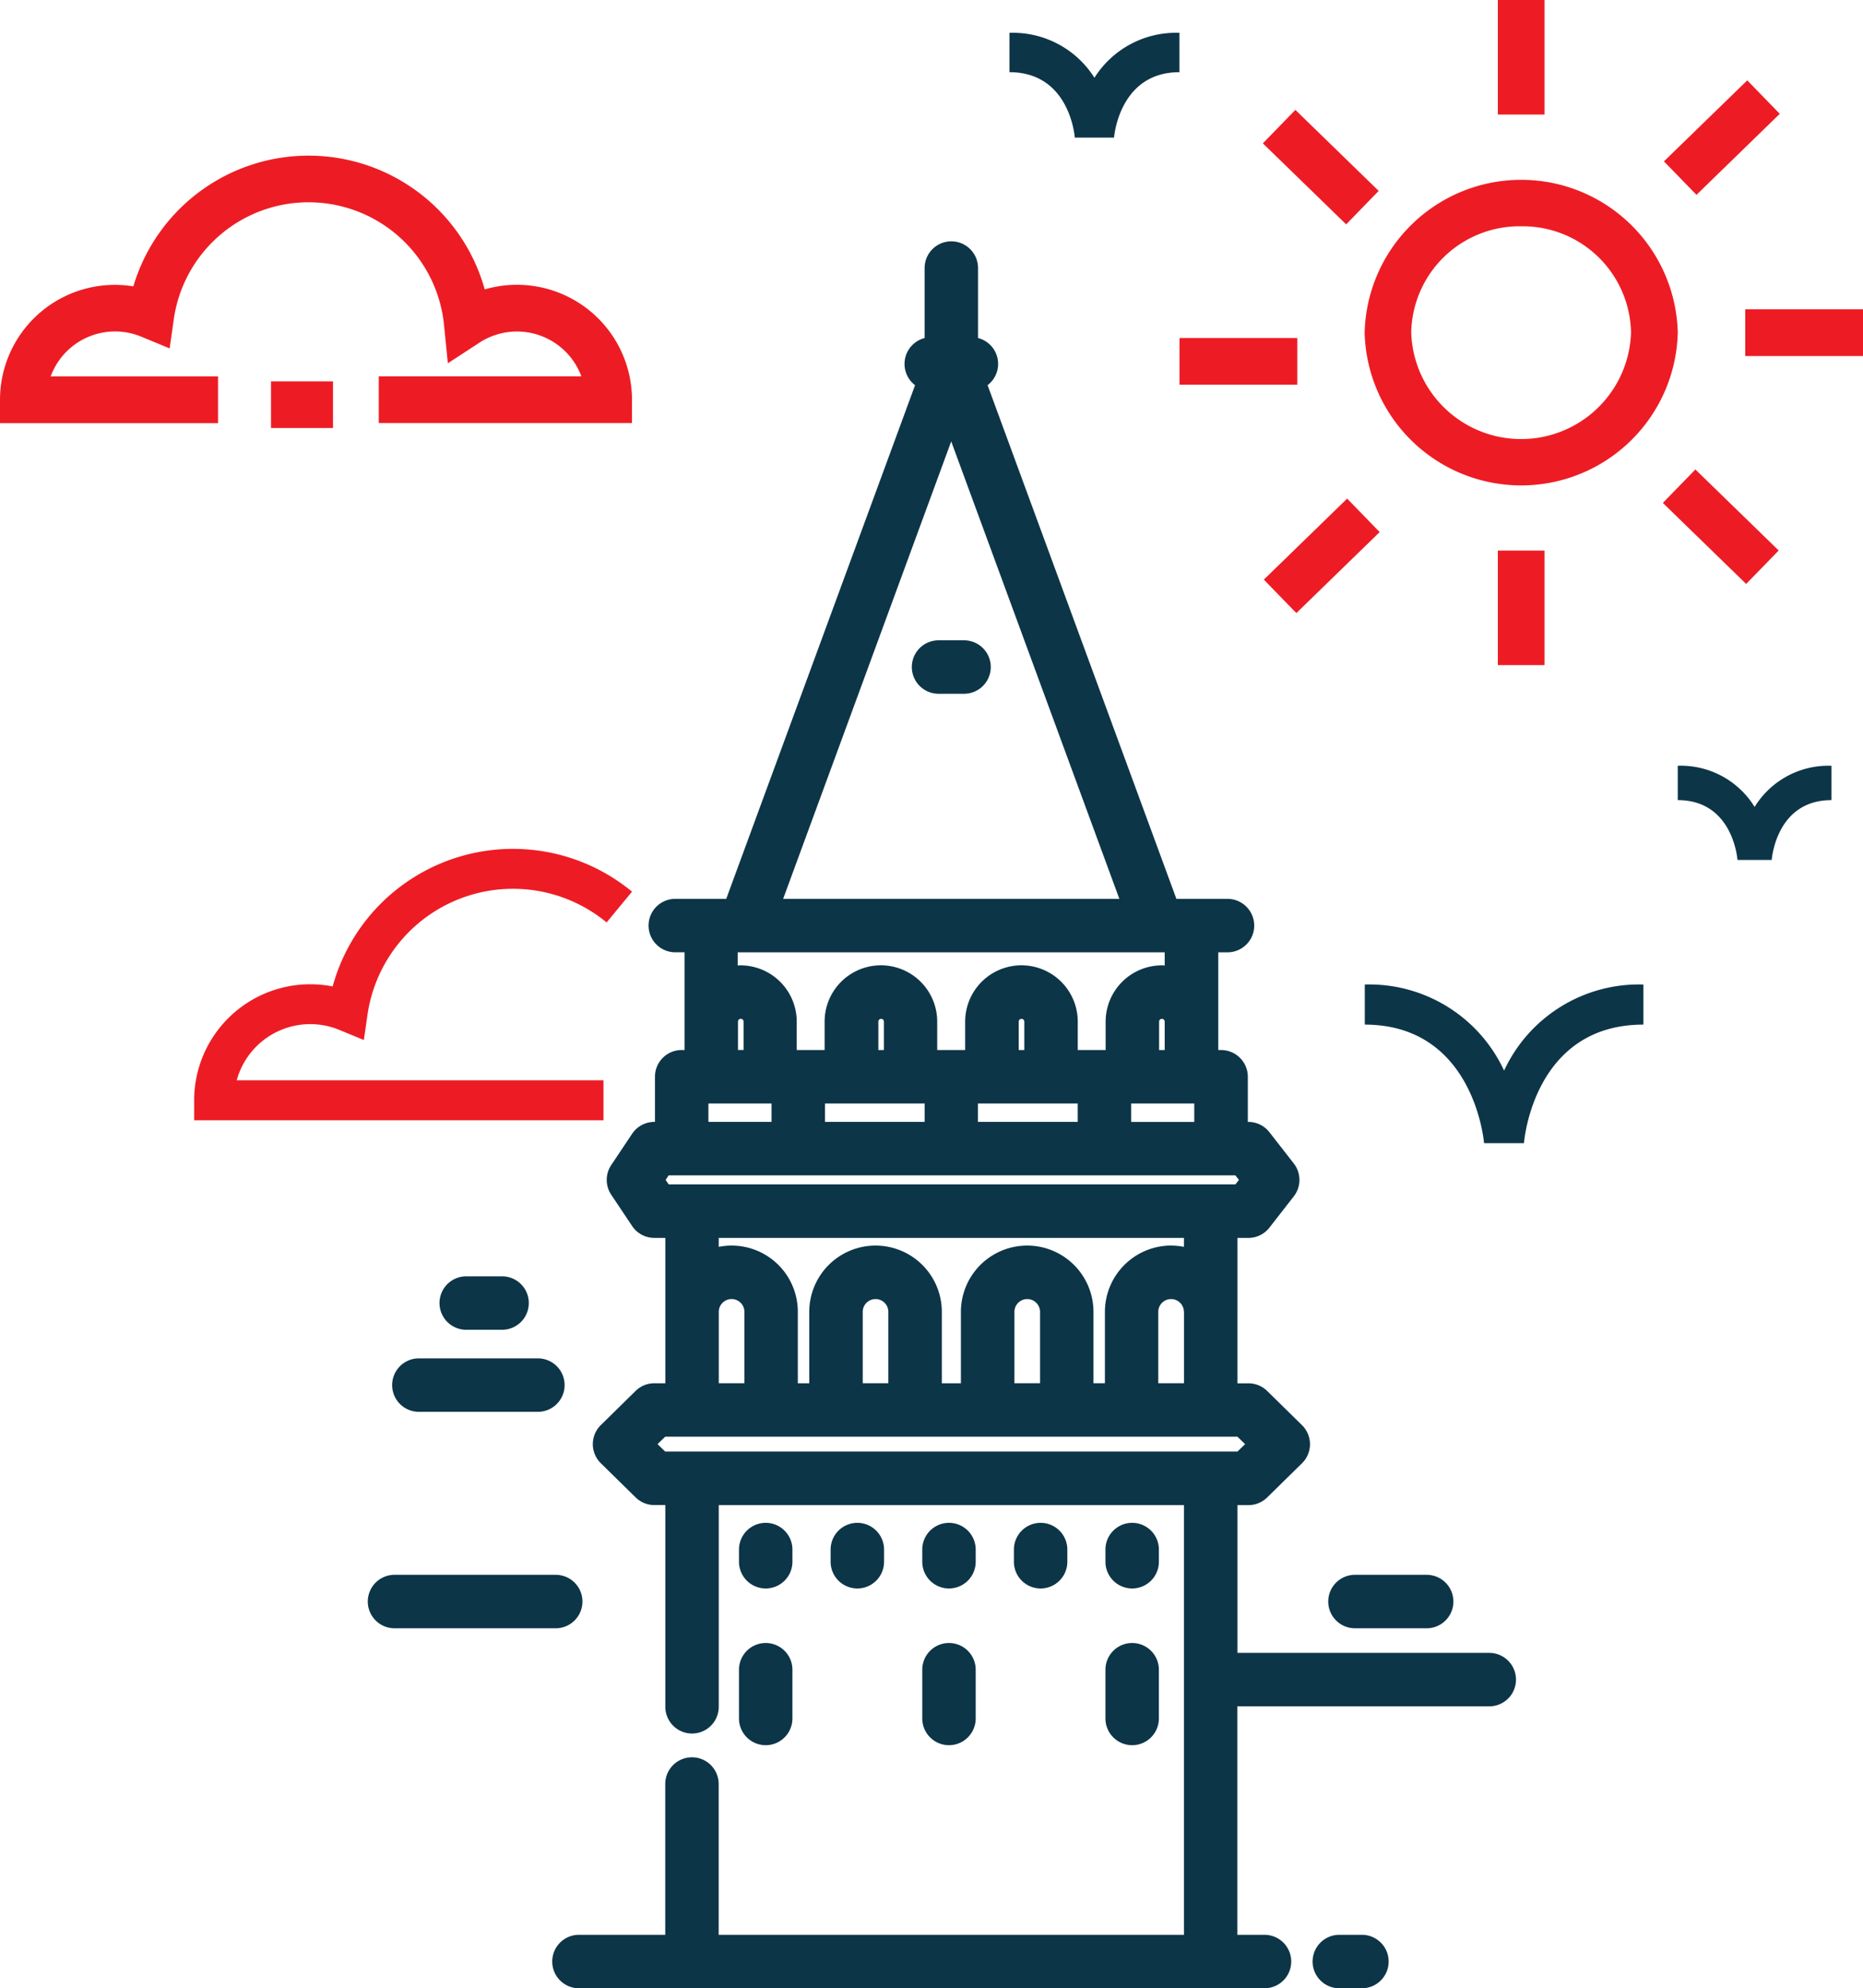 <svg xmlns="http://www.w3.org/2000/svg" width="97.624" height="104.16" viewBox="0 0 97.624 104.16">
  <g id="Group_41523" data-name="Group 41523" transform="translate(-1231.703 -537.872)">
    <g id="burj-al-arab" transform="translate(1221.426 525.372)">
      <path id="Path_59093" data-name="Path 59093" d="M73.534,16.211a8.207,8.207,0,0,0,16.409,0,8.207,8.207,0,0,0-16.409,0Zm8.2-5.57a5.674,5.674,0,0,1,5.759,5.57,5.762,5.762,0,0,1-11.518,0A5.674,5.674,0,0,1,81.739,10.641Z" transform="translate(8.252 13.714)" fill="#ed1c24"/>
      <path id="Path_59094" data-name="Path 59094" d="M79.244.5h2.445v6H79.244Z" transform="translate(9.523 12)" fill="#ed1c24"/>
      <path id="Path_59095" data-name="Path 59095" d="M0,0H6.089V2.445H0Z" transform="matrix(-0.717, -0.697, 0.697, -0.717, 80.818, 24.254)" fill="#ed1c24"/>
      <path id="Path_59096" data-name="Path 59096" d="M65.6,14.982h6.172v2.445H65.6Z" transform="translate(6.484 15.226)" fill="#ed1c24"/>
      <path id="Path_59097" data-name="Path 59097" d="M0,0H2.445V6.089H0Z" transform="matrix(-0.697, -0.717, 0.717, -0.697, 78.208, 44.618)" fill="#ed1c24"/>
      <path id="Path_59098" data-name="Path 59098" d="M79.244,24.089h2.445v6H79.244Z" transform="translate(9.523 17.254)" fill="#ed1c24"/>
      <path id="Path_59099" data-name="Path 59099" d="M0,0H2.445V6.089H0Z" transform="matrix(0.697, -0.717, 0.717, 0.697, 97.413, 38.847)" fill="#ed1c24"/>
      <path id="Path_59100" data-name="Path 59100" d="M89.845,13.751h6.171V16.2H89.845Z" transform="translate(11.885 14.952)" fill="#ed1c24"/>
      <path id="Path_59101" data-name="Path 59101" d="M0,0H2.445V6.089H0Z" transform="matrix(-0.697, -0.717, 0.717, -0.697, 99.174, 22.707)" fill="#ed1c24"/>
      <path id="Path_59102" data-name="Path 59102" d="M9.451,59.69v1.046H30.9V58.644H11.682A3.993,3.993,0,0,1,17.1,56.021l1.244.513.191-1.332a7.705,7.705,0,0,1,12.529-4.828l1.332-1.613a9.8,9.8,0,0,0-15.688,4.966A6.084,6.084,0,0,0,9.451,59.69Z" transform="translate(11 10.45)" fill="#ed1c24"/>
      <path id="Path_59103" data-name="Path 59103" d="M12.188,17.022h3.248v2.445H12.188Z" transform="translate(12.29 15.455)" fill="#ed1c24"/>
      <path id="Path_59104" data-name="Path 59104" d="M25.974,14.36A9.582,9.582,0,0,0,7.561,14.2,6.022,6.022,0,0,0,.574,20.143v1.223H12V18.92H3.229a3.592,3.592,0,0,1,4.78-2.07l1.454.6.223-1.557a7.133,7.133,0,0,1,14.156.337l.2,2,1.686-1.1a3.6,3.6,0,0,1,5.311,1.785H20.422v2.445H33.691V20.143a6.028,6.028,0,0,0-7.717-5.783Z" transform="translate(9.703 13.301)" fill="#ed1c24"/>
      <path id="Path_59105" data-name="Path 59105" d="M55.444,16.651c.011-.14.316-3.426,3.426-3.426V11.163a5.056,5.056,0,0,0-4.454,2.354,5.054,5.054,0,0,0-4.453-2.354v2.062c3.025,0,3.394,3.08,3.425,3.426Z" transform="translate(13.211 3.057)" fill="#0d3548"/>
      <path id="Path_59106" data-name="Path 59106" d="M68.99,54.73c5.651,0,6.237,5.96,6.259,6.211h2.091c.02-.253.574-6.211,6.259-6.211v-2.1a7.788,7.788,0,0,0-7.3,4.511,7.788,7.788,0,0,0-7.3-4.511v2.1Z" transform="translate(12.795 11.446)" fill="#0d3548"/>
      <path id="Path_59107" data-name="Path 59107" d="M84.643,40.059l1.792,0c.029-.321.364-3.133,3.131-3.133v-1.8a4.543,4.543,0,0,0-4.027,2.157,4.542,4.542,0,0,0-4.027-2.157v1.8c2.767,0,3.1,2.812,3.13,3.129Z" transform="translate(16.682 17.49)" fill="#0d3548"/>
    </g>
    <g id="galata-tower" transform="translate(1168.551 550.515)">
      <g id="Group_41492" data-name="Group 41492" transform="translate(110.932 20.901)">
        <g id="Group_41491" data-name="Group 41491">
          <path id="Path_60396" data-name="Path 60396" d="M244.651,116.931h-1.337a1.4,1.4,0,0,0,0,2.8h1.337a1.4,1.4,0,1,0,0-2.8Z" transform="translate(-241.913 -116.931)" fill="#0d3548"/>
        </g>
      </g>
      <g id="Group_41494" data-name="Group 41494" transform="translate(101.875 67.137)">
        <g id="Group_41493" data-name="Group 41493">
          <path id="Path_60397" data-name="Path 60397" d="M192.643,375.6a1.4,1.4,0,0,0-1.4,1.4v.638a1.4,1.4,0,1,0,2.8,0V377A1.4,1.4,0,0,0,192.643,375.6Z" transform="translate(-191.242 -375.603)" fill="#0d3548"/>
        </g>
      </g>
      <g id="Group_41496" data-name="Group 41496" transform="translate(106.677 67.137)">
        <g id="Group_41495" data-name="Group 41495" transform="translate(0)">
          <path id="Path_60398" data-name="Path 60398" d="M219.509,375.6a1.4,1.4,0,0,0-1.4,1.4v.638a1.4,1.4,0,1,0,2.8,0V377A1.4,1.4,0,0,0,219.509,375.6Z" transform="translate(-218.108 -375.603)" fill="#0d3548"/>
        </g>
      </g>
      <g id="Group_41498" data-name="Group 41498" transform="translate(111.479 67.137)">
        <g id="Group_41497" data-name="Group 41497">
          <path id="Path_60399" data-name="Path 60399" d="M246.374,375.6a1.4,1.4,0,0,0-1.4,1.4v.638a1.4,1.4,0,1,0,2.8,0V377A1.4,1.4,0,0,0,246.374,375.6Z" transform="translate(-244.973 -375.603)" fill="#0d3548"/>
        </g>
      </g>
      <g id="Group_41500" data-name="Group 41500" transform="translate(116.281 67.137)">
        <g id="Group_41499" data-name="Group 41499">
          <path id="Path_60400" data-name="Path 60400" d="M273.239,375.6a1.4,1.4,0,0,0-1.4,1.4v.638a1.4,1.4,0,1,0,2.8,0V377A1.4,1.4,0,0,0,273.239,375.6Z" transform="translate(-271.838 -375.603)" fill="#0d3548"/>
        </g>
      </g>
      <g id="Group_41502" data-name="Group 41502" transform="translate(121.083 67.137)">
        <g id="Group_41501" data-name="Group 41501" transform="translate(0)">
          <path id="Path_60401" data-name="Path 60401" d="M300.1,375.6a1.4,1.4,0,0,0-1.4,1.4v.638a1.4,1.4,0,1,0,2.8,0V377A1.4,1.4,0,0,0,300.1,375.6Z" transform="translate(-298.704 -375.603)" fill="#0d3548"/>
        </g>
      </g>
      <g id="Group_41504" data-name="Group 41504" transform="translate(101.875 73.428)">
        <g id="Group_41503" data-name="Group 41503">
          <path id="Path_60402" data-name="Path 60402" d="M192.643,410.8a1.4,1.4,0,0,0-1.4,1.4v2.553a1.4,1.4,0,0,0,2.8,0V412.2A1.4,1.4,0,0,0,192.643,410.8Z" transform="translate(-191.242 -410.799)" fill="#0d3548"/>
        </g>
      </g>
      <g id="Group_41506" data-name="Group 41506" transform="translate(111.479 73.428)">
        <g id="Group_41505" data-name="Group 41505">
          <path id="Path_60403" data-name="Path 60403" d="M246.374,410.8a1.4,1.4,0,0,0-1.4,1.4v2.553a1.4,1.4,0,0,0,2.8,0V412.2A1.4,1.4,0,0,0,246.374,410.8Z" transform="translate(-244.973 -410.799)" fill="#0d3548"/>
        </g>
      </g>
      <g id="Group_41508" data-name="Group 41508" transform="translate(121.083 73.428)">
        <g id="Group_41507" data-name="Group 41507" transform="translate(0)">
          <path id="Path_60404" data-name="Path 60404" d="M300.1,410.8a1.4,1.4,0,0,0-1.4,1.4v2.553a1.4,1.4,0,0,0,2.8,0V412.2A1.4,1.4,0,0,0,300.1,410.8Z" transform="translate(-298.704 -410.799)" fill="#0d3548"/>
        </g>
      </g>
      <g id="Group_41510" data-name="Group 41510" transform="translate(131.933 88.716)">
        <g id="Group_41509" data-name="Group 41509" transform="translate(0)">
          <path id="Path_60405" data-name="Path 60405" d="M361.991,496.327h-1.185a1.4,1.4,0,0,0,0,2.8h1.185a1.4,1.4,0,1,0,0-2.8Z" transform="translate(-359.405 -496.327)" fill="#0d3548"/>
        </g>
      </g>
      <g id="Group_41512" data-name="Group 41512" transform="translate(92.088)">
        <g id="Group_41511" data-name="Group 41511" transform="translate(0)">
          <path id="Path_60406" data-name="Path 60406" d="M185.6,73.945h-13.2v-7.74h.575a1.4,1.4,0,0,0,.981-.4l1.824-1.79a1.4,1.4,0,0,0,0-2l-1.824-1.79a1.4,1.4,0,0,0-.981-.4h-.575V52.208h.575a1.4,1.4,0,0,0,1.1-.54l1.276-1.637a1.4,1.4,0,0,0,0-1.723l-1.276-1.637a1.4,1.4,0,0,0-1.1-.54h-.032V43.766a1.4,1.4,0,0,0-1.4-1.4h-.149V37.246h.484a1.4,1.4,0,1,0,0-2.8H169.2L159.306,7.535a1.4,1.4,0,0,0-.5-2.47V1.4a1.4,1.4,0,1,0-2.8,0V5.066a1.4,1.4,0,0,0-.5,2.47l-9.895,26.909h-2.67a1.4,1.4,0,1,0,0,2.8h.484v5.119h-.149a1.4,1.4,0,0,0-1.4,1.4v2.366h-.032a1.4,1.4,0,0,0-1.165.623l-1.094,1.637a1.4,1.4,0,0,0,0,1.557l1.094,1.637a1.4,1.4,0,0,0,1.165.623h.575v7.615h-.575a1.4,1.4,0,0,0-.981.4l-1.823,1.79a1.4,1.4,0,0,0,0,2l1.823,1.79a1.4,1.4,0,0,0,.981.4h.575V76.771a1.4,1.4,0,1,0,2.8,0V66.205h24.377V88.716H145.215v-7.9a1.4,1.4,0,1,0-2.8,0v7.9h-4.522a1.4,1.4,0,0,0,0,2.8h35.924a1.4,1.4,0,0,0,0-2.8h-1.422V76.747h13.2a1.4,1.4,0,0,0,0-2.8ZM169.987,45.167h.149v.965h-3.309v-.965h3.159Zm-1.693-2.8V40.877a.146.146,0,0,1,.292,0v1.488ZM157.4,10.481l8.811,23.964H148.593ZM146.223,37.246h22.363v.691c-.049,0-.1-.008-.146-.008a2.951,2.951,0,0,0-2.948,2.948v1.488h-1.461V40.877a2.948,2.948,0,1,0-5.9,0v1.488h-1.465V40.877a2.948,2.948,0,1,0-5.9,0v1.488h-1.461V40.877a2.951,2.951,0,0,0-2.948-2.948c-.049,0-.1.005-.146.008v-.691Zm15.007,5.119h-.292V40.877a.146.146,0,1,1,.292,0Zm2.8,2.8v.965H158.8v-.965h5.222Zm-10.156-2.8h-.292V40.877a.146.146,0,1,1,.292,0Zm2.133,2.8v.965h-5.221v-.965H156Zm-9.78-4.29h0a.146.146,0,1,1,.292,0v1.488h-.292Zm-1.4,4.29h3.158v.965h-3.308v-.965h.149Zm-2.234,3.766h29.7l.184.237-.184.236h-29.7l-.158-.236Zm26.334,3.676a3.477,3.477,0,0,0-3.473,3.473v3.741h-.6V56.082a3.473,3.473,0,0,0-6.946,0v3.741h-1V56.082a3.473,3.473,0,0,0-6.946,0v3.741h-.6V56.082a3.468,3.468,0,0,0-4.144-3.406v-.468h24.377v.468A3.473,3.473,0,0,0,168.921,52.61Zm.671,3.473v3.741H168.25V56.083a.671.671,0,0,1,1.343,0Zm-7.543,0v3.741h-1.343V56.083a.671.671,0,0,1,1.343,0Zm-7.949,0v3.741h-1.343V56.083a.671.671,0,0,1,1.343,0Zm-7.543,0v3.741h-1.343V56.082a.671.671,0,0,1,1.343,0ZM142.412,63.4l-.4-.389.4-.389H172.4l.4.389-.4.389Z" transform="translate(-136.491)" fill="#0d3548"/>
        </g>
      </g>
      <g id="Group_41514" data-name="Group 41514" transform="translate(132.754 69.853)">
        <g id="Group_41513" data-name="Group 41513">
          <path id="Path_60407" data-name="Path 60407" d="M369.159,390.8H365.4a1.4,1.4,0,1,0,0,2.8h3.758a1.4,1.4,0,0,0,0-2.8Z" transform="translate(-364 -390.796)" fill="#0d3548"/>
        </g>
      </g>
      <g id="Group_41516" data-name="Group 41516" transform="translate(82.424 69.853)">
        <g id="Group_41515" data-name="Group 41515" transform="translate(0)">
          <path id="Path_60408" data-name="Path 60408" d="M92.273,390.8H83.825a1.4,1.4,0,0,0,0,2.8h8.448a1.4,1.4,0,1,0,0-2.8Z" transform="translate(-82.424 -390.796)" fill="#0d3548"/>
        </g>
      </g>
      <g id="Group_41520" data-name="Group 41520" transform="translate(86.182 54.22)">
        <g id="Group_41519" data-name="Group 41519">
          <path id="Path_60410" data-name="Path 60410" d="M106.73,303.339h-1.879a1.4,1.4,0,1,0,0,2.8h1.879a1.4,1.4,0,1,0,0-2.8Z" transform="translate(-103.45 -303.339)" fill="#0d3548"/>
        </g>
      </g>
      <g id="Group_41522" data-name="Group 41522" transform="translate(83.7 58.518)">
        <g id="Group_41521" data-name="Group 41521">
          <path id="Path_60411" data-name="Path 60411" d="M97.2,327.384H90.963a1.4,1.4,0,0,0,0,2.8H97.2a1.4,1.4,0,1,0,0-2.8Z" transform="translate(-89.562 -327.384)" fill="#0d3548"/>
        </g>
      </g>
    </g>
  </g>
</svg>
